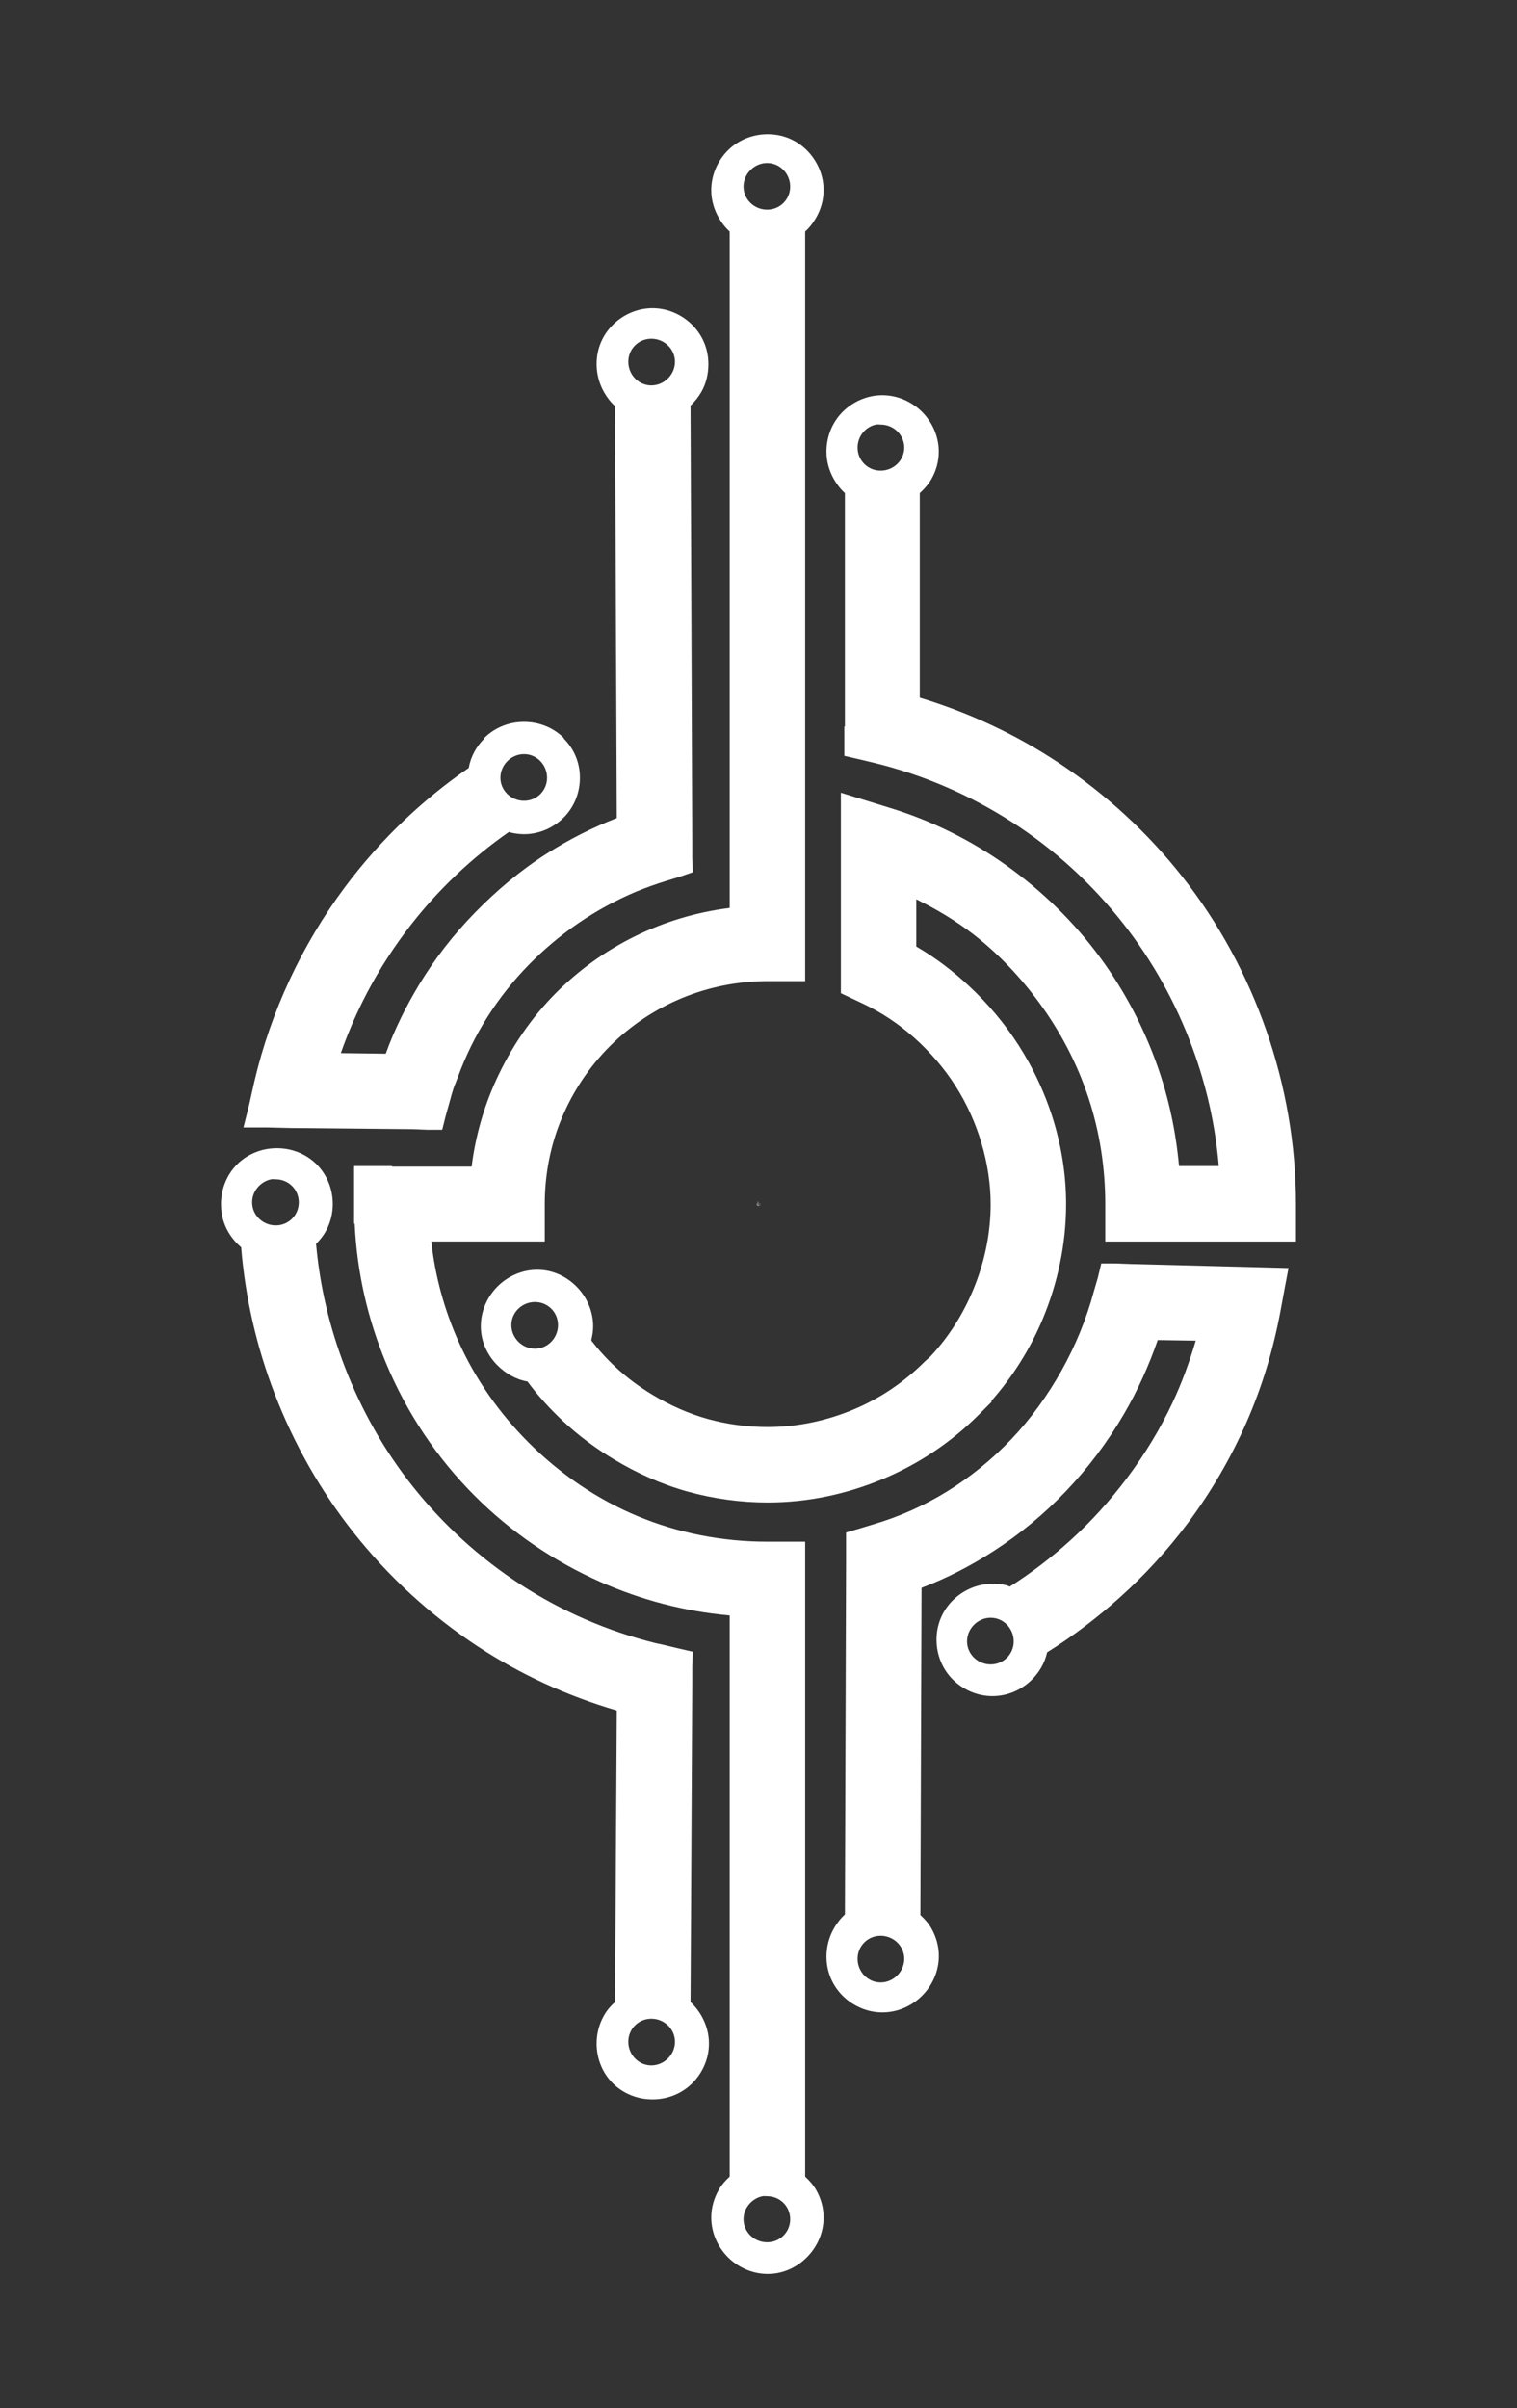 <?xml version="1.0" encoding="UTF-8" standalone="no"?>
<!-- Created with Inkscape (http://www.inkscape.org/) -->

<svg
   xmlns:dc="http://purl.org/dc/elements/1.1/"
   xmlns:cc="http://creativecommons.org/ns#"
   xmlns:rdf="http://www.w3.org/1999/02/22-rdf-syntax-ns#"
   xmlns:svg="http://www.w3.org/2000/svg"
   xmlns="http://www.w3.org/2000/svg"
   xmlns:xlink="http://www.w3.org/1999/xlink"
   xmlns:sodipodi="http://sodipodi.sourceforge.net/DTD/sodipodi-0.dtd"
   xmlns:inkscape="http://www.inkscape.org/namespaces/inkscape"
   width="252"
   height="400"
   id="svg2"
   version="1.1"
   inkscape:version="0.91 r13725"
   sodipodi:docname="logo-icon.svg"
   inkscape:export-filename="/home/trefmanic/stickit.pdf.png"
   inkscape:export-xdpi="300"
   inkscape:export-ydpi="300">
  <rect width="100%" height="100%" fill="#333333" stroke="none"/>
  <defs
     id="defs4">
    <linearGradient
       y2="113.065"
       x2="-4.242"
       y1="178.571"
       x1="61.264"
       gradientUnits="userSpaceOnUse"
       id="id5">
      <stop
         id="stop3123"
         style="stop-color:#0079AE"
         offset="0" />
      <stop
         id="stop3125"
         style="stop-color:#75C5F0"
         offset="1" />
    </linearGradient>
    <mask
       id="id3">
      <linearGradient
         spreadMethod="reflect"
         y2="171.803"
         x2="54.496"
         y1="119.834"
         x1="2.527"
         gradientUnits="userSpaceOnUse"
         id="id4">
        <stop
           id="stop3116"
           style="stop-opacity:1; stop-color:white"
           offset="0" />
        <stop
           id="stop3118"
           style="stop-opacity:0; stop-color:white"
           offset="1" />
      </linearGradient>
      <rect
         id="rect3120"
         height="84.277"
         width="42.48"
         y="103.68"
         x="7.271"
         style="fill:url(#id4)" />
    </mask>
    <mask
       id="id1">
      <linearGradient
         spreadMethod="reflect"
         y2="193.495"
         x2="52.282"
         y1="98.141"
         x1="4.741"
         gradientUnits="userSpaceOnUse"
         id="id2">
        <stop
           id="stop3108"
           style="stop-opacity:1; stop-color:white"
           offset="0" />
        <stop
           id="stop3110"
           style="stop-opacity:0; stop-color:white"
           offset="1" />
      </linearGradient>
      <rect
         id="rect3112"
         height="134.465"
         width="82.069"
         y="78.586"
         x="-12.523"
         style="fill:url(#id2)" />
    </mask>
    <clipPath
       id="id0">
      <path
         inkscape:connector-curvature="0"
         id="path3104"
         d="m 11.161,147.381 c 0.147,1.688 0.532,3.317 1.121,4.846 0.65,1.687 1.549,3.255 2.655,4.652 1.195,1.511 2.636,2.828 4.27,3.886 1.587,1.028 3.358,1.811 5.264,2.289 l -4e-4,0.001 0.307,0.074 0,-8e-4 0.577,0.134 0.577,0.134 -0.004,0.59 -0.004,0.59 -0.078,12.574 c 0.169,0.155 0.314,0.336 0.427,0.536 0.183,0.323 0.289,0.694 0.289,1.087 0,0.608 -0.248,1.16 -0.646,1.558 -0.398,0.398 -0.95,0.646 -1.558,0.646 -0.604,0 -1.156,-0.247 -1.555,-0.646 l -0.001,-0.002 -0.002,-0.001 c -0.398,-0.399 -0.646,-0.951 -0.646,-1.555 0,-0.396 0.108,-0.772 0.296,-1.097 l 0,-0.003 c 0.117,-0.203 0.266,-0.386 0.44,-0.541 l 0.071,-11.422 c -1.964,-0.578 -3.8,-1.438 -5.464,-2.531 -1.862,-1.223 -3.508,-2.737 -4.88,-4.471 -1.296,-1.639 -2.349,-3.476 -3.108,-5.45 -0.7,-1.82 -1.15,-3.753 -1.313,-5.752 -0.192,-0.16 -0.356,-0.353 -0.483,-0.568 -0.196,-0.329 -0.308,-0.713 -0.308,-1.121 0,-0.604 0.247,-1.156 0.646,-1.555 l 0.002,-0.001 0.001,-0.002 c 0.399,-0.398 0.95,-0.646 1.555,-0.646 0.604,0 1.155,0.248 1.555,0.646 l 0.001,0.002 0.002,0.001 c 0.398,0.399 0.646,0.95 0.646,1.555 0,0.382 -0.099,0.744 -0.272,1.06 -0.102,0.185 -0.231,0.354 -0.381,0.503 z m 26.542,13.35 c 0.198,0 0.391,0.027 0.576,0.077 l 0.003,0.003 0.1,0.03 c 0.851,-0.538 1.643,-1.139 2.369,-1.796 0.826,-0.747 1.579,-1.572 2.246,-2.463 0.694,-0.926 1.295,-1.926 1.789,-2.984 0.359,-0.766 0.663,-1.569 0.907,-2.401 l -1.5,-0.037 c -0.354,1.02 -0.807,2.001 -1.348,2.925 -0.638,1.091 -1.397,2.102 -2.259,3.007 -0.858,0.901 -1.821,1.701 -2.869,2.375 -0.877,0.563 -1.817,1.039 -2.809,1.414 l -0.042,12.846 c 0.17,0.155 0.316,0.337 0.431,0.539 0.184,0.323 0.29,0.694 0.29,1.089 0,0.606 -0.247,1.156 -0.646,1.555 -0.4,0.401 -0.952,0.648 -1.558,0.648 -0.604,0 -1.156,-0.248 -1.555,-0.646 l -0.001,-0.002 -0.002,-0.001 c -0.398,-0.399 -0.646,-0.951 -0.646,-1.555 0,-0.395 0.108,-0.77 0.295,-1.096 0.117,-0.203 0.264,-0.386 0.437,-0.541 l 0.046,-13.902 0.002,-0.554 0.002,-0.554 0.528,-0.155 0.528,-0.155 c 1.035,-0.303 2.009,-0.743 2.904,-1.294 0.923,-0.569 1.77,-1.261 2.521,-2.05 0.761,-0.8 1.426,-1.702 1.973,-2.679 0.543,-0.969 0.97,-2.013 1.263,-3.1 l 0.151,-0.562 0.151,-0.561 0.581,0.014 0.581,0.014 4.448,0.11 0.869,0.021 0.87,0.022 -0.16,0.853 -0.159,0.85 -4e-4,0 c -0.284,1.524 -0.74,2.988 -1.345,4.368 -0.617,1.407 -1.393,2.732 -2.305,3.952 -0.788,1.053 -1.675,2.026 -2.648,2.901 -0.881,0.794 -1.839,1.518 -2.863,2.157 -0.094,0.424 -0.309,0.802 -0.608,1.094 l -0.003,0.003 c -0.397,0.388 -0.941,0.628 -1.538,0.628 -0.604,0 -1.156,-0.247 -1.555,-0.646 l -0.001,-0.002 -0.002,-0.001 c -0.398,-0.399 -0.646,-0.951 -0.646,-1.555 0,-0.605 0.248,-1.156 0.646,-1.555 l 0.002,-0.001 0.001,-0.002 c 0.399,-0.398 0.95,-0.646 1.555,-0.646 z m -15.751,-9.546 c 0.292,0.377 0.613,0.727 0.958,1.047 0.445,0.414 0.929,0.778 1.442,1.086 0.676,0.406 1.408,0.723 2.175,0.935 0.747,0.207 1.536,0.317 2.345,0.317 1.188,0 2.318,-0.235 3.346,-0.661 l 0.003,0 c 1.066,-0.441 2.03,-1.093 2.839,-1.902 l 0.192,-0.192 c 0.72,-0.765 1.304,-1.66 1.712,-2.646 0.425,-1.027 0.66,-2.16 0.66,-3.351 0,-0.812 -0.122,-1.615 -0.351,-2.382 -0.237,-0.797 -0.586,-1.556 -1.028,-2.25 -0.443,-0.696 -0.988,-1.337 -1.613,-1.893 -0.606,-0.539 -1.287,-0.996 -2.024,-1.342 l -0.422,-0.199 -0.422,-0.199 -8e-4,-0.47 -8e-4,-0.47 -0.008,-4.929 -0.001,-0.997 -0.001,-0.997 0.954,0.291 0.954,0.291 c 1.669,0.509 3.214,1.281 4.591,2.262 1.411,1.005 2.65,2.231 3.671,3.621 0.942,1.282 1.701,2.705 2.24,4.221 0.449,1.262 0.745,2.594 0.87,3.968 l 1.557,4e-4 c -0.135,-1.621 -0.489,-3.191 -1.037,-4.676 -0.648,-1.757 -1.569,-3.394 -2.716,-4.852 -1.221,-1.552 -2.699,-2.902 -4.376,-3.98 -1.635,-1.051 -3.462,-1.848 -5.428,-2.325 l -0.565,-0.137 -0.568,-0.137 0,-0.581 0,-0.581 0.003,0 0.005,-9.158 c -0.172,-0.155 -0.32,-0.337 -0.435,-0.538 -0.184,-0.323 -0.291,-0.697 -0.291,-1.094 0,-0.605 0.248,-1.156 0.646,-1.555 l 0.002,-10e-4 0.001,-0.002 c 0.399,-0.398 0.95,-0.646 1.555,-0.646 0.604,0 1.155,0.248 1.555,0.646 l 0.001,0.002 0.002,10e-4 c 0.398,0.399 0.646,0.95 0.646,1.555 0,0.397 -0.106,0.771 -0.291,1.094 l -0.003,0 c -0.116,0.201 -0.262,0.383 -0.433,0.538 l -0.004,8.031 c 1.97,0.596 3.803,1.468 5.456,2.565 1.856,1.23 3.491,2.745 4.851,4.473 1.419,1.804 2.542,3.848 3.306,6.051 0.743,2.143 1.143,4.43 1.143,6.785 l 0,0.739 0,0.739 -0.741,-5e-4 -0.742,-4e-4 -4.513,-4e-4 0,0.003 -0.741,0 -0.742,0 0,-0.741 0,-0.739 c 0,-1.445 -0.233,-2.847 -0.664,-4.162 -0.445,-1.355 -1.102,-2.623 -1.934,-3.756 -0.741,-1.007 -1.621,-1.91 -2.612,-2.674 -0.686,-0.528 -1.427,-0.991 -2.213,-1.376 l 0.003,1.866 c 0.746,0.433 1.439,0.95 2.066,1.532 0.745,0.692 1.403,1.486 1.954,2.349 0.597,0.936 1.065,1.951 1.379,3.006 0.31,1.039 0.476,2.122 0.476,3.213 0,1.582 -0.317,3.095 -0.89,4.478 -0.498,1.202 -1.191,2.304 -2.037,3.264 l 0.018,0.018 -0.524,0.524 c -1.079,1.079 -2.37,1.949 -3.804,2.543 l -0.003,0 c -1.383,0.573 -2.896,0.889 -4.478,0.889 -1.067,0 -2.12,-0.148 -3.131,-0.429 -1.026,-0.285 -2.004,-0.708 -2.908,-1.252 -0.71,-0.427 -1.373,-0.928 -1.977,-1.494 -0.51,-0.478 -0.982,-1.008 -1.407,-1.582 -0.455,-0.08 -0.864,-0.299 -1.179,-0.613 l -0.001,-0.002 -0.002,-0.001 c -0.398,-0.399 -0.646,-0.951 -0.646,-1.555 0,-0.605 0.248,-1.156 0.646,-1.555 l 0.002,-0.001 0.001,-0.002 c 0.399,-0.398 0.95,-0.646 1.555,-0.646 0.604,0 1.155,0.247 1.555,0.646 l 0.001,0.002 0.002,0.001 c 0.398,0.399 0.646,0.95 0.646,1.555 0,0.181 -0.023,0.361 -0.067,0.534 l -0.011,0.042 z m 8.402,32.803 c 0.17,0.155 0.316,0.336 0.43,0.535 l 0,0.003 c 0.184,0.323 0.29,0.696 0.29,1.089 0,0.608 -0.247,1.159 -0.646,1.558 -0.398,0.399 -0.95,0.646 -1.558,0.646 -0.605,0 -1.156,-0.248 -1.555,-0.646 l -0.001,-0.002 -0.002,-0.001 c -0.398,-0.399 -0.646,-0.951 -0.646,-1.555 0,-0.394 0.106,-0.767 0.29,-1.089 l 0,-0.003 c 0.114,-0.2 0.26,-0.38 0.43,-0.535 l 0,-22.019 c -1.793,-0.16 -3.502,-0.612 -5.074,-1.308 -1.842,-0.813 -3.505,-1.962 -4.912,-3.368 -1.495,-1.494 -2.7,-3.278 -3.522,-5.258 -0.701,-1.69 -1.126,-3.527 -1.215,-5.452 l -0.024,0 0,-0.741 0,-0.023 0,-0.739 0,-0.741 0.742,0 0.741,0 0,0.003 3.124,4e-4 c 0.149,-1.186 0.475,-2.316 0.95,-3.362 0.587,-1.292 1.401,-2.459 2.388,-3.447 1.791,-1.791 4.162,-3.005 6.808,-3.339 l 4e-4,-26.544 c -0.173,-0.156 -0.32,-0.338 -0.435,-0.538 -0.185,-0.323 -0.291,-0.697 -0.291,-1.094 0,-0.605 0.248,-1.156 0.646,-1.555 l 0.002,-10e-4 0.001,-0.002 c 0.399,-0.398 0.95,-0.646 1.555,-0.646 0.604,0 1.155,0.248 1.555,0.646 l 0.001,0.002 0.002,10e-4 c 0.398,0.399 0.646,0.95 0.646,1.555 0,0.397 -0.106,0.77 -0.291,1.093 -0.115,0.201 -0.262,0.382 -0.435,0.538 l -4e-4,27.934 0.003,0 0,0.741 0,0.741 -0.741,0 -0.739,0 -0.002,0 c -2.326,0 -4.542,0.918 -6.187,2.563 -0.81,0.809 -1.461,1.773 -1.902,2.838 l 0,0.003 c -0.426,1.028 -0.661,2.158 -0.661,3.346 l 0,0.002 0,0.739 0,0.739 -0.742,-5e-4 -0.741,-4e-4 -2.954,-4e-4 c 0.152,1.379 0.517,2.696 1.06,3.915 0.666,1.496 1.602,2.845 2.743,3.986 1.222,1.221 2.68,2.205 4.298,2.874 1.556,0.644 3.267,1 5.064,1 l 0.023,0 0.741,0 0.741,0 0,0.742 0,0.741 0,23.435 z m -5.995,-73.331 c 0.604,0 1.155,0.247 1.555,0.646 l 0.001,0.002 0.002,10e-4 c 0.398,0.399 0.646,0.95 0.646,1.555 0,0.393 -0.105,0.765 -0.289,1.087 -0.115,0.201 -0.26,0.383 -0.429,0.538 l 0.082,17.23 0.003,0.546 0.003,0.546 -0.521,0.163 -0.521,0.163 c -0.196,0.061 -0.396,0.13 -0.598,0.204 -0.223,0.082 -0.419,0.159 -0.588,0.231 -0.785,0.333 -1.538,0.746 -2.244,1.227 -0.707,0.482 -1.363,1.031 -1.956,1.638 -0.613,0.627 -1.164,1.321 -1.638,2.07 -0.464,0.732 -0.854,1.515 -1.156,2.338 -0.066,0.181 -0.122,0.34 -0.166,0.479 l -8e-4,-4e-4 c -0.05,0.157 -0.098,0.318 -0.143,0.483 l -0.151,0.551 -0.151,0.551 -0.57,-0.007 -0.57,-0.007 -4.802,-0.059 -0.922,-0.011 -0.922,-0.011 0.21,-0.895 0.21,-0.895 c 0.326,-1.39 0.791,-2.729 1.382,-3.999 0.6,-1.29 1.327,-2.508 2.166,-3.633 0.708,-0.949 1.502,-1.841 2.372,-2.663 0.775,-0.732 1.609,-1.405 2.494,-2.012 0.081,-0.451 0.299,-0.857 0.612,-1.169 l 0.002,-0.001 0.001,-0.002 c 0.399,-0.398 0.95,-0.646 1.555,-0.646 0.604,0 1.155,0.247 1.555,0.646 l 0.001,0.002 0.002,0.001 c 0.398,0.399 0.646,0.95 0.646,1.555 0,0.606 -0.247,1.156 -0.646,1.555 -0.4,0.401 -0.952,0.649 -1.558,0.649 -0.178,0 -0.356,-0.023 -0.53,-0.066 l -0.059,-0.016 c -0.735,0.511 -1.424,1.071 -2.059,1.673 l 0.001,0.001 c -0.733,0.694 -1.406,1.453 -2.013,2.266 -0.636,0.852 -1.193,1.758 -1.664,2.707 -0.325,0.656 -0.612,1.336 -0.855,2.036 l 1.763,0.022 c 0.344,-0.96 0.779,-1.871 1.292,-2.721 0.62,-1.026 1.358,-1.977 2.194,-2.832 0.843,-0.862 1.79,-1.631 2.817,-2.287 0.873,-0.557 1.8,-1.031 2.767,-1.41 l -0.077,-16.175 c -0.172,-0.155 -0.321,-0.339 -0.438,-0.543 -0.188,-0.326 -0.296,-0.701 -0.296,-1.096 0,-0.605 0.247,-1.156 0.646,-1.555 l 0.002,-10e-4 0.001,-0.002 c 0.399,-0.398 0.95,-0.646 1.555,-0.646 z" />
    </clipPath>
    <style
       id="style3101"
       type="text/css">
   
    .fil2 {fill:none;fill-rule:nonzero}
    .fil4 {fill:white}
    .fil3 {fill:#1F1A17;fill-rule:nonzero}
    .fil1 {fill:white;fill-rule:nonzero}
    .fil15 {fill:#DEDEDD;fill-opacity:0.502}
    .fil14 {fill:#E2E1E1;fill-opacity:0.502}
    .fil13 {fill:#E6E5E5;fill-opacity:0.502}
    .fil12 {fill:#E8E8E7;fill-opacity:0.502}
    .fil11 {fill:#ECECEB;fill-opacity:0.502}
    .fil10 {fill:#EFEEEE;fill-opacity:0.502}
    .fil9 {fill:#F2F2F2;fill-opacity:0.502}
    .fil8 {fill:whitesmoke;fill-opacity:0.502}
    .fil7 {fill:#F9F9F9;fill-opacity:0.502}
    .fil6 {fill:#FBFBFB;fill-opacity:0.502}
    .fil5 {fill:white;fill-opacity:0.502}
    .fil0 {fill:url(#id5);fill-rule:nonzero}
   
  </style>
    <linearGradient
       inkscape:collect="always"
       xlink:href="#id5"
       id="linearGradient3359"
       gradientUnits="userSpaceOnUse"
       gradientTransform="matrix(1.96,0,0,1.96,77.205,599.659)"
       x1="61.264"
       y1="178.571"
       x2="-4.242"
       y2="113.065" />
    <linearGradient
       inkscape:collect="always"
       xlink:href="#id5"
       id="linearGradient3018"
       gradientUnits="userSpaceOnUse"
       gradientTransform="matrix(1.382,0,0,1.382,-5.781,-139.432)"
       x1="61.264"
       y1="178.571"
       x2="-4.242"
       y2="113.065" />
  </defs>
  <sodipodi:namedview
     id="base"
     pagecolor="#ffffff"
     bordercolor="#666666"
     borderopacity="1.0"
     inkscape:pageopacity="0.0"
     inkscape:pageshadow="2"
     inkscape:zoom="1.2396231"
     inkscape:cx="84.455167"
     inkscape:cy="153.4747"
     inkscape:document-units="px"
     inkscape:current-layer="layer1"
     showgrid="false"
     units="mm"
     showguides="false"
     inkscape:guide-bbox="true"
     inkscape:snap-bbox="false"
     inkscape:snap-center="false"
     inkscape:bbox-nodes="false"
     inkscape:bbox-paths="true"
     inkscape:snap-to-guides="true"
     inkscape:window-width="1513"
     inkscape:window-height="931"
     inkscape:window-x="159"
     inkscape:window-y="76"
     inkscape:window-maximized="0"
     fit-margin-top="0"
     fit-margin-left="0"
     fit-margin-right="0"
     fit-margin-bottom="0" />
  <g
     inkscape:label="Layer 1"
     inkscape:groupmode="layer"
     id="layer1"
     transform="translate(-2.865,-648.581)">
    <path
       style="fill:#ffffff;fill-rule:nonzero"
       d="m 130.396,670.871 c -2.559,0 -4.915,0.995 -6.603,2.68 -1.684,1.688 -2.775,4.044 -2.775,6.603 0,1.679 0.461,3.228 1.244,4.593 0.485,0.848 1.087,1.637 1.818,2.297 l 0,112.349 c -11.196,1.41 -21.228,6.491 -28.805,14.068 -4.178,4.178 -7.565,9.173 -10.048,14.642 -2.01,4.423 -3.388,9.24 -4.019,14.259 l -13.206,0 0,-0.096 -3.158,0 -3.158,0 0,3.158 0,3.158 0,0.096 0,3.158 0.096,0 c 0.377,8.147 2.201,15.913 5.168,23.063 3.477,8.377 8.509,15.881 14.833,22.202 5.953,5.949 13.069,10.817 20.862,14.259 6.655,2.942 13.849,4.873 21.436,5.55 l 0,93.209 c -0.72,0.656 -1.335,1.355 -1.818,2.201 -0.779,1.366 -1.244,2.927 -1.244,4.594 0,2.556 1.091,4.913 2.775,6.603 1.688,1.684 4.045,2.775 6.603,2.775 2.571,0 4.822,-1.089 6.507,-2.775 1.686,-1.686 2.775,-4.031 2.775,-6.603 0,-1.666 -0.465,-3.228 -1.244,-4.594 -0.473,-0.827 -1.119,-1.555 -1.818,-2.201 l 0,-99.238 0,-3.062 0,-3.158 -3.158,0 -3.062,0 -0.096,0 c -7.605,0 -14.851,-1.484 -21.436,-4.211 -6.845,-2.833 -13.013,-7.083 -18.183,-12.249 -4.827,-4.825 -8.856,-10.515 -11.675,-16.843 -2.298,-5.156 -3.852,-10.718 -4.498,-16.556 l 12.536,0 3.158,0 3.158,0 0,-3.062 0,-3.158 c 0,-5.024 0.974,-9.813 2.775,-14.163 1.866,-4.509 4.613,-8.633 8.039,-12.058 6.959,-6.959 16.377,-10.814 26.221,-10.814 l 3.062,0 3.158,0 0,-3.158 0,-3.158 0,-118.186 c 0.731,-0.66 1.333,-1.448 1.818,-2.297 0.782,-1.366 1.244,-2.914 1.244,-4.593 0,-2.557 -1.091,-4.915 -2.775,-6.603 -1.69,-1.684 -3.952,-2.68 -6.507,-2.68 z m -0.096,4.785 c 2.133,0 3.828,1.79 3.828,3.924 0,2.133 -1.694,3.828 -3.828,3.828 -2.134,0 -3.924,-1.694 -3.924,-3.828 0,-2.134 1.79,-3.924 3.924,-3.924 z m -19.044,24.116 c -2.557,0 -4.915,1.091 -6.603,2.775 -1.685,1.688 -2.68,3.948 -2.68,6.507 0,1.673 0.451,3.311 1.244,4.689 0.496,0.861 1.089,1.639 1.818,2.297 l 0.287,68.424 c -4.089,1.602 -7.981,3.577 -11.675,5.933 -4.347,2.775 -8.3,6.112 -11.866,9.761 -3.537,3.619 -6.661,7.619 -9.283,11.962 -2.17,3.598 -4.095,7.42 -5.55,11.484 l -7.464,-0.096 c 1.032,-2.963 2.26,-5.838 3.637,-8.613 1.99,-4.014 4.392,-7.879 7.082,-11.484 2.568,-3.442 5.417,-6.633 8.517,-9.57 2.689,-2.545 5.598,-4.921 8.708,-7.082 l 0.191,0.096 c 0.735,0.181 1.543,0.287 2.297,0.287 2.562,0 4.91,-1.08 6.603,-2.775 1.686,-1.688 2.68,-4.041 2.68,-6.603 0,-2.557 -0.995,-4.82 -2.68,-6.507 l 0,-0.096 c -1.69,-1.684 -4.047,-2.68 -6.603,-2.68 -2.557,0 -4.915,0.995 -6.603,2.68 l 0,0.096 c -1.321,1.321 -2.242,2.971 -2.584,4.881 -3.746,2.568 -7.249,5.421 -10.527,8.517 -3.682,3.477 -7.053,7.276 -10.048,11.292 -3.55,4.761 -6.649,9.947 -9.187,15.407 -2.499,5.375 -4.459,10.963 -5.838,16.843 l -0.861,3.828 -0.957,3.828 3.924,0 3.924,0.096 20.288,0.191 2.392,0.096 2.488,0 0.574,-2.297 0.67,-2.392 c 0.19,-0.697 0.364,-1.346 0.574,-2.01 0.189,-0.589 0.485,-1.245 0.766,-2.01 1.279,-3.482 2.916,-6.854 4.881,-9.953 2.006,-3.168 4.296,-6.055 6.89,-8.708 2.51,-2.568 5.336,-4.948 8.326,-6.986 2.99,-2.038 6.152,-3.759 9.474,-5.168 0.715,-0.303 1.546,-0.61 2.488,-0.957 0.852,-0.313 1.755,-0.602 2.584,-0.861 l 2.201,-0.67 2.201,-0.766 -0.096,-2.297 0,-2.297 -0.287,-72.921 c 0.717,-0.656 1.332,-1.445 1.818,-2.297 0.777,-1.364 1.148,-2.931 1.148,-4.593 0,-2.557 -0.995,-4.82 -2.68,-6.507 -1.69,-1.684 -4.047,-2.775 -6.603,-2.775 z m -0.191,5.072 c 2.133,0 3.924,1.694 3.924,3.828 0,2.134 -1.79,3.924 -3.924,3.924 -2.134,0 -3.828,-1.79 -3.828,-3.924 0,-2.133 1.694,-3.828 3.828,-3.828 z m 38.375,9.378 c -2.557,0 -4.916,1.091 -6.603,2.775 -1.684,1.688 -2.68,4.044 -2.68,6.603 0,1.679 0.463,3.228 1.244,4.593 0.487,0.848 1.089,1.639 1.818,2.297 l 0,38.757 -0.096,0 0,2.392 0,2.488 2.488,0.574 2.392,0.574 c 8.32,2.018 16.047,5.409 22.967,9.857 7.096,4.564 13.303,10.277 18.47,16.843 4.853,6.171 8.741,13.139 11.484,20.575 2.318,6.284 3.833,12.856 4.402,19.714 l -6.603,0 c -0.528,-5.814 -1.739,-11.406 -3.637,-16.747 -2.28,-6.415 -5.488,-12.471 -9.474,-17.895 -4.321,-5.878 -9.628,-11.06 -15.599,-15.312 -5.828,-4.151 -12.364,-7.416 -19.427,-9.57 l -4.019,-1.244 -4.019,-1.244 0,4.306 0,4.211 0,20.862 0,1.914 0,2.01 1.818,0.861 1.818,0.861 c 3.118,1.467 5.953,3.365 8.517,5.646 2.645,2.353 5.014,5.092 6.89,8.039 1.871,2.935 3.301,6.1 4.306,9.474 0.968,3.246 1.531,6.706 1.531,10.144 0,5.039 -1.073,9.816 -2.871,14.163 -1.726,4.17 -4.131,7.961 -7.177,11.197 l -0.861,0.766 c -3.426,3.426 -7.452,6.171 -11.962,8.039 -4.349,1.802 -9.136,2.871 -14.163,2.871 -3.426,0 -6.79,-0.463 -9.953,-1.34 -3.244,-0.9 -6.325,-2.299 -9.187,-4.019 -2.168,-1.304 -4.243,-2.843 -6.125,-4.594 -1.46,-1.357 -2.783,-2.809 -4.019,-4.402 l 0,-0.191 c 0.185,-0.735 0.287,-1.435 0.287,-2.201 0,-2.558 -1.091,-4.915 -2.775,-6.603 -1.69,-1.685 -3.952,-2.775 -6.507,-2.775 -2.56,0 -4.915,1.091 -6.603,2.775 -1.684,1.688 -2.775,4.045 -2.775,6.603 0,2.556 1.091,4.818 2.775,6.507 1.33,1.33 3.052,2.343 4.976,2.679 1.796,2.429 3.774,4.579 5.933,6.603 2.554,2.394 5.419,4.511 8.421,6.316 3.824,2.3 7.91,4.153 12.249,5.359 4.275,1.188 8.786,1.818 13.302,1.818 6.692,0 13.095,-1.404 18.948,-3.828 6.07,-2.515 11.514,-6.155 16.077,-10.718 l 2.201,-2.201 -0.096,-0.095 c 3.58,-4.064 6.503,-8.692 8.613,-13.78 2.424,-5.852 3.828,-12.254 3.828,-18.948 0,-4.618 -0.699,-9.193 -2.01,-13.589 -1.33,-4.464 -3.312,-8.765 -5.838,-12.728 -2.33,-3.655 -5.172,-7.024 -8.326,-9.953 -2.653,-2.465 -5.553,-4.675 -8.708,-6.507 l 0,-7.847 c 3.324,1.631 6.474,3.506 9.378,5.742 4.195,3.23 7.871,7.127 11.005,11.388 3.522,4.791 6.348,10.152 8.23,15.886 1.827,5.561 2.775,11.492 2.775,17.608 l 0,3.062 0,3.158 3.158,0 3.158,0 19.044,0 3.158,0 3.158,0 0,-3.158 0,-3.062 c 0,-9.965 -1.738,-19.641 -4.881,-28.709 -3.231,-9.325 -7.966,-18.015 -13.972,-25.647 -5.754,-7.311 -12.723,-13.742 -20.575,-18.948 -6.997,-4.64 -14.726,-8.29 -23.063,-10.814 l 0,-33.973 c 0.722,-0.656 1.425,-1.445 1.914,-2.297 0.783,-1.366 1.244,-2.913 1.244,-4.593 0,-2.557 -1.091,-4.915 -2.775,-6.603 -1.69,-1.684 -4.047,-2.775 -6.603,-2.775 z m -1.053,4.881 c 0.251,-0.051 0.499,0 0.766,0 2.134,0 3.924,1.694 3.924,3.828 0,2.134 -1.79,3.828 -3.924,3.828 -2.133,0 -3.828,-1.694 -3.828,-3.828 0,-1.867 1.302,-3.468 3.062,-3.828 z m -58.471,54.739 c 2.134,0 3.828,1.79 3.828,3.924 0,2.133 -1.694,3.828 -3.828,3.828 -2.133,0 -3.924,-1.694 -3.924,-3.828 0,-2.134 1.79,-3.924 3.924,-3.924 z m -41.054,65.457 c -2.557,0 -4.915,0.996 -6.603,2.68 -1.685,1.687 -2.68,4.046 -2.68,6.603 0,1.727 0.417,3.298 1.244,4.689 0.539,0.912 1.294,1.81 2.105,2.488 0.688,8.458 2.591,16.608 5.55,24.307 3.212,8.352 7.627,16.129 13.111,23.063 5.803,7.336 12.792,13.774 20.671,18.948 7.041,4.622 14.751,8.179 23.063,10.623 l -0.287,48.423 c -0.736,0.658 -1.322,1.342 -1.818,2.201 -0.795,1.379 -1.244,3.015 -1.244,4.689 0,2.555 0.995,4.913 2.68,6.603 1.688,1.685 4.046,2.679 6.603,2.679 2.571,0 4.919,-0.995 6.603,-2.679 1.684,-1.684 2.775,-4.032 2.775,-6.603 0,-1.661 -0.468,-3.227 -1.244,-4.593 -0.482,-0.846 -1.105,-1.64 -1.818,-2.297 l 0.287,-53.208 0,-2.488 0.096,-2.488 -2.488,-0.574 -2.392,-0.574 -1.34,-0.288 c -8.066,-2.022 -15.584,-5.317 -22.298,-9.665 -6.915,-4.48 -13.03,-10.068 -18.087,-16.46 -4.677,-5.913 -8.447,-12.576 -11.197,-19.714 -2.491,-6.47 -4.161,-13.337 -4.785,-20.479 0.636,-0.628 1.197,-1.323 1.627,-2.105 0.735,-1.337 1.148,-2.881 1.148,-4.498 0,-2.557 -0.995,-4.916 -2.68,-6.603 -1.69,-1.684 -4.047,-2.68 -6.603,-2.68 z m -0.957,5.168 c 0.252,-0.051 0.499,0 0.766,0 2.133,0 3.828,1.694 3.828,3.828 0,2.133 -1.694,3.828 -3.828,3.828 -2.134,0 -3.924,-1.695 -3.924,-3.828 0,-1.867 1.397,-3.468 3.158,-3.828 z m 137.9,13.972 -0.574,2.392 -0.67,2.297 c -1.239,4.602 -3.061,9.009 -5.359,13.111 -2.314,4.133 -5.105,8.003 -8.326,11.388 -3.178,3.338 -6.813,6.302 -10.718,8.709 -3.79,2.333 -7.869,4.171 -12.249,5.455 l -2.201,0.67 -2.297,0.67 0,2.297 0,2.393 -0.191,58.758 c -0.729,0.658 -1.324,1.437 -1.818,2.297 -0.792,1.38 -1.244,3.017 -1.244,4.689 0,2.556 0.995,4.818 2.68,6.507 1.687,1.684 4.046,2.775 6.603,2.775 2.563,0 4.91,-1.081 6.603,-2.775 1.686,-1.688 2.775,-4.04 2.775,-6.603 0,-1.668 -0.465,-3.227 -1.244,-4.593 -0.487,-0.854 -1.1,-1.545 -1.818,-2.201 l 0.191,-54.356 c 4.199,-1.585 8.155,-3.646 11.866,-6.029 4.435,-2.851 8.524,-6.237 12.154,-10.048 3.646,-3.828 6.87,-8.113 9.57,-12.728 2.287,-3.909 4.147,-8.029 5.646,-12.345 l 6.316,0.096 c -1.035,3.523 -2.309,6.998 -3.828,10.24 -2.093,4.474 -4.626,8.617 -7.56,12.536 -2.822,3.769 -5.977,7.272 -9.474,10.431 -3.071,2.778 -6.448,5.381 -10.048,7.656 l -0.383,-0.19 c -0.784,-0.211 -1.652,-0.288 -2.488,-0.288 -2.559,0 -4.916,1.091 -6.603,2.775 -1.684,1.688 -2.68,3.948 -2.68,6.507 0,2.555 0.995,4.914 2.68,6.603 1.687,1.685 4.046,2.775 6.603,2.775 2.527,0 4.829,-1.038 6.507,-2.68 1.263,-1.236 2.187,-2.799 2.584,-4.593 4.332,-2.703 8.424,-5.826 12.154,-9.187 4.114,-3.706 7.862,-7.794 11.197,-12.249 3.861,-5.162 7.15,-10.793 9.761,-16.747 2.563,-5.84 4.442,-12.021 5.646,-18.469 l 0.67,-3.636 0.67,-3.541 -3.637,-0.096 -3.732,-0.096 -18.757,-0.478 -2.488,-0.096 -2.488,0 z m -94.071,6.412 c 2.133,0 3.828,1.694 3.828,3.828 0,2.133 -1.694,3.924 -3.828,3.924 -2.134,0 -3.924,-1.79 -3.924,-3.924 0,-2.134 1.79,-3.828 3.924,-3.828 z m 75.697,52.442 c 2.134,0 3.828,1.791 3.828,3.924 0,2.134 -1.694,3.828 -3.828,3.828 -2.133,0 -3.924,-1.694 -3.924,-3.828 0,-2.133 1.79,-3.924 3.924,-3.924 z m -18.278,52.825 c 2.134,0 3.924,1.694 3.924,3.828 0,2.134 -1.79,3.924 -3.924,3.924 -2.133,0 -3.828,-1.79 -3.828,-3.924 0,-2.134 1.694,-3.828 3.828,-3.828 z m -38.088,13.78 c 2.133,0 3.924,1.694 3.924,3.828 0,2.134 -1.79,3.924 -3.924,3.924 -2.134,0 -3.828,-1.79 -3.828,-3.924 0,-2.134 1.694,-3.828 3.828,-3.828 z m 18.47,29.475 c 0.252,-0.053 0.499,0 0.766,0 2.133,0 3.828,1.694 3.828,3.828 0,2.133 -1.694,3.828 -3.828,3.828 -2.134,0 -3.924,-1.695 -3.924,-3.828 0,-1.867 1.397,-3.467 3.158,-3.828 z"
       id="_100729648"
       inkscape:connector-curvature="0" />
    <g
       style="font-style:normal;font-weight:normal;font-size:medium;font-family:Dialog;fill:#ffffff;fill-opacity:1;stroke:#000000;stroke-width:238.738;stroke-linecap:square;stroke-linejoin:miter;stroke-miterlimit:10;stroke-dasharray:none;stroke-dashoffset:0;stroke-opacity:1"
       id="g3362"
       transform="matrix(0.004,0,0,0.004,128.473,847.867)">
      <g
         style="fill:#ffffff;stroke-width:238.738"
         id="g3364">
        <path
           style="fill:#ffffff;stroke:none"
           inkscape:connector-curvature="0"
           d="m 169.875,196.312 q 0,16.594 -6.891,33.328 l -20.953,0 q -14.484,16.594 -31.359,24.328 -5.344,0.422 -7.875,0.422 -7.172,0 -16.312,-2.531 l -5.062,2.531 -6.047,0 q -20.672,0 -20.672,-13.922 0,-1.688 0.281,-3.375 -15.188,-1.266 -15.188,-14.766 0,-1.688 0.281,-3.656 -11.391,-3.094 -11.391,-13.922 0,-4.359 3.094,-9.281 -7.594,-8.156 -7.594,-18.141 0,-25.594 49.219,-25.594 -1.828,-14.203 -7.734,-24.469 -9.562,-16.875 -9.562,-25.453 0,-12.375 7.312,-18.844 5.766,-5.203 18.844,-8.297 l 7.031,31.219 26.016,27.703 q 8.719,12.094 22.219,27.562 2.953,1.969 24.75,1.969 7.594,16.172 7.594,33.188 z m -7.172,1.547 q 0,-13.781 -4.781,-27.141 -17.719,0 -22.078,-2.039 -4.359,-2.039 -12.516,-13.149 -10.688,-14.203 -11.953,-15.609 L 83.109,109.828 77.484,83.812 q -14.062,4.781 -14.062,18 0,6.469 7.734,19.969 9.281,16.594 9.984,36.844 -49.922,0 -49.922,17.859 0,8.438 5.836,13.851 5.836,5.414 14.273,5.555 l 8.578,0.141 L 85.359,184.5 q -5.766,-8.719 -15.469,-8.719 -5.062,0 -15.75,4.5 l -6.609,0.281 -6.609,-7.031 11.391,-0.141 q 9.562,-4.078 16.453,-4.078 18,0 26.297,18.281 l -4.781,2.25 q 8.859,4.359 13.641,15.187 l -5.484,2.391 q 6.469,4.078 11.953,13.922 l -8.719,4.078 q 7.172,5.203 11.531,14.766 l -17.297,7.734 q 4.219,0.844 7.172,0.844 0,0 5.484,-0.141 18.703,-10.828 30.375,-26.297 l 19.406,0 q 4.359,-12.797 4.359,-24.469 z m -68.484,4.078 Q 89.297,195.328 82.406,193.5 l -20.953,9.422 -7.453,0 q -10.547,0 -16.031,-2.953 -1.828,2.531 -1.828,4.781 0,8.719 17.156,8.719 l 14.906,0 26.016,-11.531 z m 5.906,16.453 q -4.359,-5.203 -9.141,-7.594 l -21.516,9.562 -22.781,-0.141 q -0.141,0.844 -0.422,1.828 0,8.297 16.453,8.297 l 10.547,0 26.859,-11.953 z m 2.953,18.984 q -2.531,-3.094 -8.297,-8.859 l -20.109,9 -12.938,0 0,0.844 q 0,9.422 13.641,9.422 l 4.641,0 23.062,-10.406 z"
           id="path3366" />
      </g>
    </g>
  </g>
</svg>
